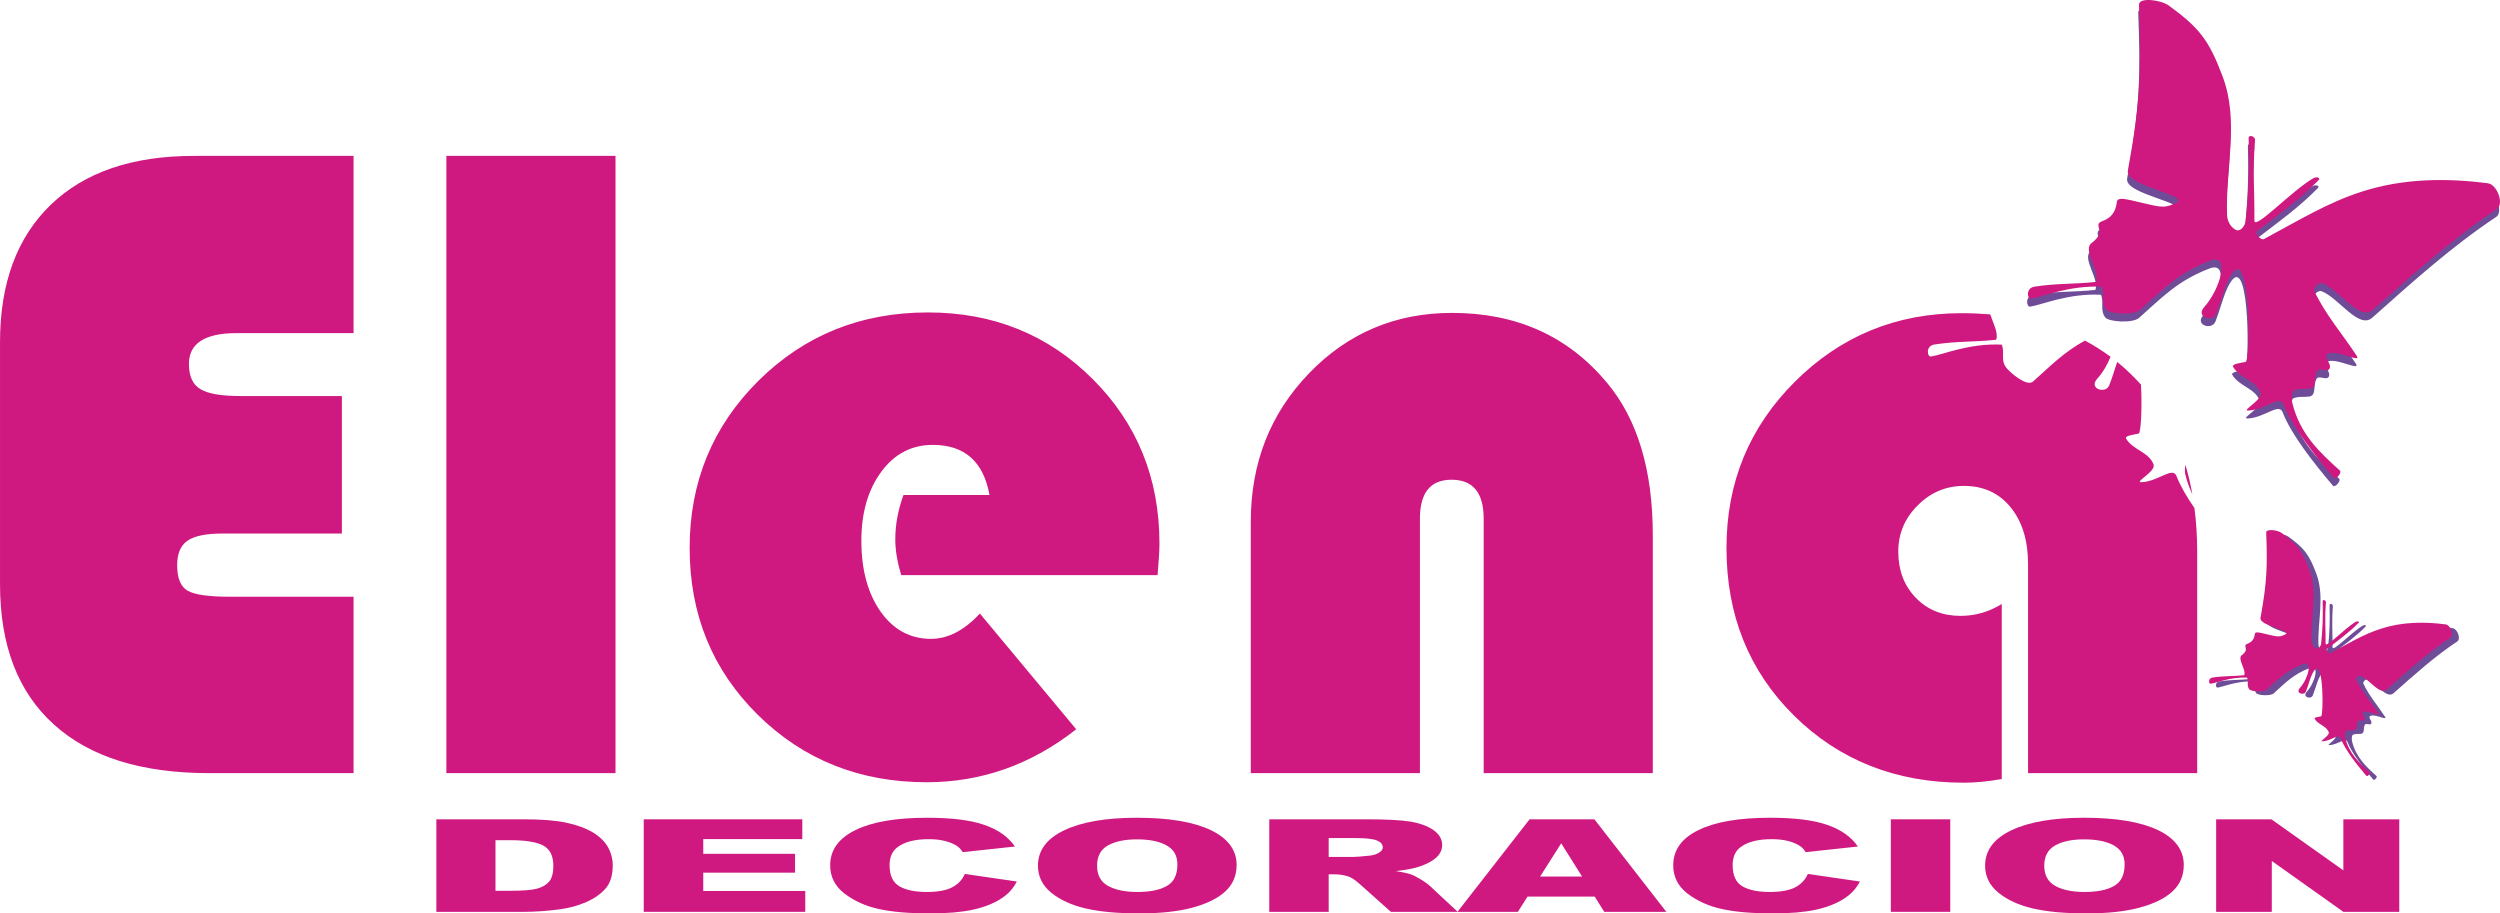 <?xml version="1.0" encoding="UTF-8"?>
<!DOCTYPE svg PUBLIC "-//W3C//DTD SVG 1.1//EN" "http://www.w3.org/Graphics/SVG/1.1/DTD/svg11.dtd">
<!-- Creator: CorelDRAW X8 -->
<svg xmlns="http://www.w3.org/2000/svg" xml:space="preserve" width="61.383mm" height="22.427mm" version="1.1" style="shape-rendering:geometricPrecision; text-rendering:geometricPrecision; image-rendering:optimizeQuality; fill-rule:evenodd; clip-rule:evenodd"
viewBox="0 0 27181 9931"
 xmlns:xlink="http://www.w3.org/1999/xlink">
 <defs>
  <style type="text/css">
   <![CDATA[
    .fil0 {fill:#6E4C98}
    .fil1 {fill:#CF1981}
    .fil2 {fill:#CF1981;fill-rule:nonzero}
   ]]>
  </style>
 </defs>
 <g id="Capa_x0020_1">
  <path class="fil0" d="M23248 139c24,668 22,1025 -121,1803 -32,173 704,267 517,354 -143,67 -174,37 -476,-30 -62,-13 -153,-37 -161,13 -9,63 -24,163 -158,211 -116,42 62,108 -115,238 -107,77 95,304 48,424 -255,27 -420,12 -672,52 -95,15 -80,136 -36,130 124,-19 417,-148 769,-129 35,86 -14,162 45,245 38,51 301,67 369,6 245,-217 418,-405 769,-538 212,-79 111,307 -71,509 -96,107 92,167 132,70 61,-152 102,-357 185,-456 189,-224 187,968 135,981 -38,9 -157,20 -136,54 75,126 248,144 298,282 27,73 -212,195 -134,192 186,-6 342,-175 383,-67 93,241 338,552 547,798 22,26 92,-55 67,-77 -224,-203 -436,-399 -518,-737 -8,-36 -9,-128 27,-139 73,-22 88,-7 164,-16 87,-11 39,-132 83,-195 27,-38 105,21 130,-19 34,-55 -76,-129 -20,-163 89,-56 374,108 316,19 -153,-234 -340,-449 -460,-701 -17,-37 48,-101 86,-87 186,69 405,420 553,288 433,-386 865,-775 1346,-1095 81,-55 1,-266 -96,-279 -451,-59 -917,-54 -1362,86 -378,120 -702,320 -1075,520 -34,18 -105,-64 -75,-87 236,-182 459,-339 668,-552 29,-29 -22,-43 -57,-22 -239,140 -641,572 -640,459 3,-319 -21,-528 7,-871 4,-45 -71,-68 -69,-23 9,331 0,585 -34,903 -5,45 -53,111 -96,96 -61,-20 -103,-98 -105,-163 -19,-514 137,-1018 -48,-1509 -151,-400 -258,-530 -585,-770 -83,-60 -328,-94 -325,-8l1 0 0 0z"/>
  <path class="fil0" d="M24715 5832c12,343 11,527 -63,927 -16,89 363,138 267,183 -74,34 -90,18 -245,-16 -32,-7 -79,-19 -83,7 -5,32 -12,84 -81,108 -60,22 31,56 -60,123 -55,40 49,156 25,218 -131,14 -216,6 -346,27 -48,7 -41,70 -18,67 64,-10 215,-76 396,-67 18,45 -8,84 23,126 19,27 155,35 190,4 126,-113 214,-209 395,-277 109,-41 57,158 -36,261 -50,55 47,87 67,37 32,-79 53,-184 96,-235 97,-115 96,498 69,504 -19,5 -80,11 -70,28 39,65 128,74 154,145 13,38 -109,101 -69,99 95,-3 176,-90 197,-34 48,124 174,284 281,410 11,13 47,-28 35,-39 -116,-105 -225,-206 -267,-380 -4,-18 -5,-66 14,-71 38,-12 45,-4 84,-9 45,-5 21,-67 43,-100 14,-19 54,11 67,-9 18,-29 -39,-67 -10,-84 46,-29 192,55 162,10 -78,-121 -175,-231 -236,-361 -9,-19 24,-52 44,-45 96,36 208,216 284,148 223,-198 446,-399 693,-563 42,-28 1,-137 -50,-144 -231,-30 -471,-27 -700,45 -194,61 -361,164 -553,267 -18,10 -54,-33 -39,-45 122,-94 236,-174 344,-284 15,-15 -11,-22 -29,-11 -124,72 -330,294 -330,236 2,-164 -10,-272 4,-448 2,-23 -36,-35 -36,-12 5,170 1,301 -17,465 -3,23 -27,57 -50,49 -31,-10 -52,-50 -54,-84 -9,-264 71,-524 -25,-776 -77,-206 -132,-273 -300,-396 -43,-32 -169,-49 -167,-4l0 0 0 0z"/>
  <path class="fil1" d="M23256 52c24,668 23,1025 -121,1803 -31,173 704,267 518,354 -143,67 -174,37 -476,-30 -62,-13 -154,-36 -161,13 -9,63 -24,164 -158,212 -117,42 61,107 -116,237 -106,78 95,304 48,424 -254,27 -419,13 -672,52 -94,15 -79,137 -35,130 124,-18 417,-148 769,-129 35,86 -15,162 45,245 37,52 301,67 369,7 245,-218 417,-406 769,-538 211,-80 110,306 -71,508 -96,107 92,168 131,71 62,-152 102,-358 186,-457 189,-224 187,968 135,981 -38,9 -157,20 -137,54 76,126 249,144 299,282 27,74 -212,195 -135,193 186,-7 343,-175 384,-68 93,241 338,553 547,798 22,26 92,-54 67,-77 -224,-202 -436,-399 -518,-737 -9,-36 -9,-128 26,-139 74,-22 88,-7 164,-16 87,-11 40,-132 84,-195 27,-38 105,21 129,-19 35,-55 -75,-128 -20,-163 90,-56 375,108 317,20 -154,-235 -341,-450 -460,-702 -18,-37 48,-101 86,-87 185,69 404,420 552,288 434,-385 866,-775 1346,-1095 82,-55 2,-266 -96,-279 -450,-59 -917,-54 -1361,87 -378,119 -703,320 -1075,519 -34,19 -106,-63 -75,-87 236,-182 459,-339 668,-552 28,-28 -22,-43 -57,-22 -240,140 -642,572 -640,459 3,-319 -21,-528 7,-871 4,-45 -71,-68 -70,-23 10,331 1,585 -33,904 -5,44 -53,110 -96,96 -62,-21 -103,-99 -105,-164 -19,-513 136,-1018 -49,-1509 -150,-400 -257,-530 -585,-770 -83,-61 -327,-94 -324,-8l0 0 0 0z"/>
  <path class="fil1" d="M24639 5790c13,343 12,528 -62,928 -16,89 362,137 266,182 -73,34 -89,19 -245,-15 -31,-7 -78,-19 -82,6 -5,33 -13,84 -82,109 -59,21 32,56 -59,122 -55,40 49,157 25,219 -131,14 -216,6 -346,26 -49,8 -41,70 -18,67 64,-9 214,-76 396,-66 18,44 -8,83 23,126 19,26 155,34 189,3 126,-112 215,-208 396,-277 109,-41 57,158 -36,262 -50,55 47,86 67,36 32,-78 53,-184 96,-235 97,-115 96,499 69,505 -20,5 -81,11 -70,28 39,65 127,74 153,145 14,38 -109,100 -69,99 96,-3 176,-90 198,-35 47,124 173,285 281,411 11,13 47,-28 34,-40 -115,-104 -224,-205 -266,-379 -5,-19 -5,-66 13,-71 38,-12 46,-4 85,-9 45,-6 20,-68 43,-100 14,-19 54,11 67,-10 17,-28 -39,-66 -11,-84 47,-28 193,56 163,10 -79,-120 -175,-231 -237,-361 -9,-19 25,-52 45,-44 95,35 208,216 284,148 223,-198 445,-399 693,-564 41,-28 0,-137 -50,-143 -232,-31 -472,-28 -700,45 -195,61 -362,164 -554,267 -17,9 -54,-33 -38,-45 121,-94 236,-174 343,-284 15,-15 -11,-22 -29,-12 -123,72 -330,295 -329,237 2,-164 -11,-272 4,-448 1,-23 -37,-36 -36,-12 5,170 0,301 -17,465 -3,22 -28,56 -50,49 -31,-11 -53,-51 -54,-84 -10,-265 70,-524 -25,-777 -77,-205 -133,-273 -301,-396 -43,-31 -168,-48 -167,-4l0 0 0 0z"/>
  <path class="fil1" d="M3717 4306l0 1495 -1304 0c-176,0 -302,27 -376,79 -74,52 -111,140 -111,264 0,141 37,233 113,278 75,44 230,66 463,66l1342 0 0 1918 -1569 0c-736,0 -1300,-176 -1689,-529 -391,-352 -586,-861 -586,-1527l0 -2629c0,-643 185,-1141 552,-1495 369,-355 888,-531 1556,-531l1736 0 0 1927 -1273 0c-344,0 -517,112 -517,335 0,131 40,222 122,272 83,52 229,77 439,77l1102 0 0 0 0 0zm2975 -2611l0 6711 -1839 0 0 -6711 1839 0zm5894 4558l-2788 0c-42,-141 -64,-270 -64,-389 0,-163 31,-324 89,-482l935 0c-65,-364 -272,-545 -616,-545 -230,0 -416,97 -560,292 -145,196 -217,446 -217,750 0,319 71,575 210,772 139,196 322,295 547,295 185,0 361,-92 532,-275l1047 1258c-488,384 -1030,576 -1627,576 -727,0 -1340,-245 -1835,-733 -495,-489 -741,-1093 -741,-1815 0,-716 250,-1323 750,-1819 500,-494 1112,-741 1841,-741 711,0 1308,242 1792,725 483,483 725,1079 725,1787 0,72 -7,186 -20,344l0 0 0 0zm5384 2153l-1839 0 0 -2767c0,-282 -116,-423 -349,-423 -230,0 -344,141 -344,423l0 2767 -1839 0 0 -2734c0,-639 212,-1176 634,-1614 423,-438 942,-656 1554,-656 702,0 1264,253 1687,762 330,396 496,948 496,1656l0 2586 0 0 0 0zm3794 -1839l0 1903c-151,27 -288,40 -412,40 -737,0 -1353,-243 -1845,-728 -491,-485 -736,-1093 -736,-1824 0,-712 248,-1314 745,-1809 497,-495 1101,-744 1812,-744 107,0 210,5 311,13 30,94 92,204 64,276 -255,27 -420,13 -673,52 -94,15 -79,136 -35,130 124,-18 417,-147 769,-129 35,86 -14,163 45,245 37,52 226,217 294,157 192,-171 340,-324 566,-446 97,52 190,111 278,176 -34,85 -85,173 -146,240 -96,107 92,168 131,71 32,-78 58,-170 87,-255 64,52 125,107 183,167 26,26 52,53 76,80 13,258 -1,526 -25,532 -39,10 -157,21 -137,55 75,126 248,143 299,282 27,73 -213,195 -135,192 186,-7 342,-175 384,-67 41,106 111,226 195,348 20,152 30,311 30,477l0 2405 -1839 0 0 -2272c0,-259 -64,-465 -190,-619 -126,-155 -295,-232 -508,-232 -193,0 -361,70 -502,212 -141,140 -211,308 -211,501 0,205 63,371 191,504 127,131 290,196 486,196 162,0 311,-44 448,-129l0 0 0 0zm1997 -1511c31,102 56,208 75,318 -31,-65 -57,-136 -76,-215 -6,-23 -8,-70 1,-103l0 0 0 0z"/>
  <path class="fil2" d="M4744 8908l957 0c188,0 341,12 457,37 116,25 212,60 289,106 75,46 130,100 164,161 34,62 51,127 51,195 0,108 -25,191 -76,251 -50,59 -121,109 -211,149 -90,40 -187,66 -290,80 -141,18 -269,27 -384,27l-957 0 0 -1006 0 0 0 0zm643 227l0 550 158 0c135,0 231,-7 289,-22 56,-14 101,-39 134,-75 32,-36 48,-94 48,-175 0,-106 -36,-179 -108,-219 -72,-39 -192,-59 -360,-59l-161 0 0 0 0 0z"/>
  <polygon id="_1" class="fil2" points="6999,8908 8723,8908 8723,9123 7646,9123 7646,9283 8644,9283 8644,9488 7646,9488 7646,9687 8755,9687 8755,9914 6999,9914 "/>
  <path id="_2" class="fil2" d="M10490 9502l565 82c-38,77 -97,141 -179,192 -82,51 -183,90 -304,116 -121,26 -275,39 -461,39 -228,0 -413,-16 -557,-48 -143,-31 -267,-88 -371,-167 -105,-80 -157,-183 -157,-307 0,-167 92,-295 275,-384 184,-90 444,-134 780,-134 262,0 469,25 619,77 150,51 262,130 335,236l-568 61c-20,-31 -41,-53 -62,-67 -37,-24 -81,-42 -133,-55 -52,-13 -111,-19 -175,-19 -147,0 -259,28 -336,85 -59,42 -89,108 -89,197 0,112 35,188 106,230 70,41 169,62 296,62 123,0 216,-17 279,-51 63,-33 109,-81 137,-145l0 0 0 0z"/>
  <path id="_3" class="fil2" d="M11285 9412c0,-165 94,-293 284,-384 190,-91 454,-137 792,-137 347,0 614,45 802,134 188,90 282,217 282,379 0,117 -41,213 -123,288 -82,76 -201,134 -356,176 -155,42 -348,63 -579,63 -235,0 -430,-18 -584,-54 -154,-36 -279,-94 -375,-172 -95,-78 -143,-176 -143,-293l0 0 0 0zm643 0c0,102 39,175 117,219 79,44 186,67 321,67 138,0 246,-22 321,-66 77,-43 114,-121 114,-234 0,-94 -39,-163 -119,-207 -79,-44 -186,-65 -322,-65 -130,0 -235,22 -314,66 -79,44 -118,118 -118,220l0 0z"/>
  <path id="_4" class="fil2" d="M13800 9914l0 -1006 1073 0c199,0 351,8 456,24 105,17 190,48 255,92 64,45 96,100 96,164 0,55 -25,104 -74,144 -49,41 -117,74 -204,99 -55,16 -130,29 -226,40 77,12 133,25 168,37 23,8 57,26 103,53 44,27 74,48 89,62l313 291 -727 0 -344 -307c-44,-39 -83,-65 -117,-77 -47,-16 -99,-24 -158,-24l-57 0 0 408 -646 0 0 0 0 0zm646 -597l272 0c29,0 87,-5 171,-14 43,-4 77,-15 104,-32 27,-17 41,-36 41,-58 0,-33 -21,-58 -64,-75 -43,-18 -123,-26 -241,-26l-283 0 0 205 0 0 0 0z"/>
  <path id="_5" class="fil2" d="M17338 9748l-730 0 -105 166 -657 0 784 -1006 705 0 782 1006 -675 0 -104 -166 0 0 0 0zm-137 -218l-227 -361 -229 361 456 0z"/>
  <path id="_6" class="fil2" d="M19656 9502l565 82c-38,77 -98,141 -180,192 -82,51 -182,90 -304,116 -120,26 -274,39 -461,39 -227,0 -412,-16 -556,-48 -144,-31 -267,-88 -372,-167 -104,-80 -156,-183 -156,-307 0,-167 91,-295 275,-384 183,-90 443,-134 779,-134 262,0 469,25 619,77 150,51 262,130 335,236l-568 61c-19,-31 -40,-53 -62,-67 -36,-24 -81,-42 -132,-55 -53,-13 -111,-19 -176,-19 -146,0 -258,28 -336,85 -58,42 -88,108 -88,197 0,112 35,188 105,230 70,41 169,62 296,62 123,0 216,-17 280,-51 63,-33 108,-81 137,-145l0 0 0 0z"/>
  <polygon id="_7" class="fil2" points="20558,8908 21204,8908 21204,9914 20558,9914 "/>
  <path id="_8" class="fil2" d="M21583 9412c0,-165 94,-293 284,-384 190,-91 454,-137 793,-137 346,0 614,45 802,134 187,90 281,217 281,379 0,117 -41,213 -123,288 -82,76 -201,134 -356,176 -155,42 -348,63 -579,63 -235,0 -430,-18 -584,-54 -154,-36 -279,-94 -374,-172 -96,-78 -144,-176 -144,-293l0 0zm643 0c0,102 40,175 118,219 78,44 185,67 320,67 138,0 246,-22 322,-66 76,-43 114,-121 114,-234 0,-94 -40,-163 -119,-207 -80,-44 -187,-65 -323,-65 -130,0 -235,22 -313,66 -79,44 -119,118 -119,220z"/>
  <polygon id="_9" class="fil2" points="24095,8908 24696,8908 25478,9463 25478,8908 26086,8908 26086,9914 25478,9914 24700,9361 24700,9914 24095,9914 "/>
 </g>
</svg>
